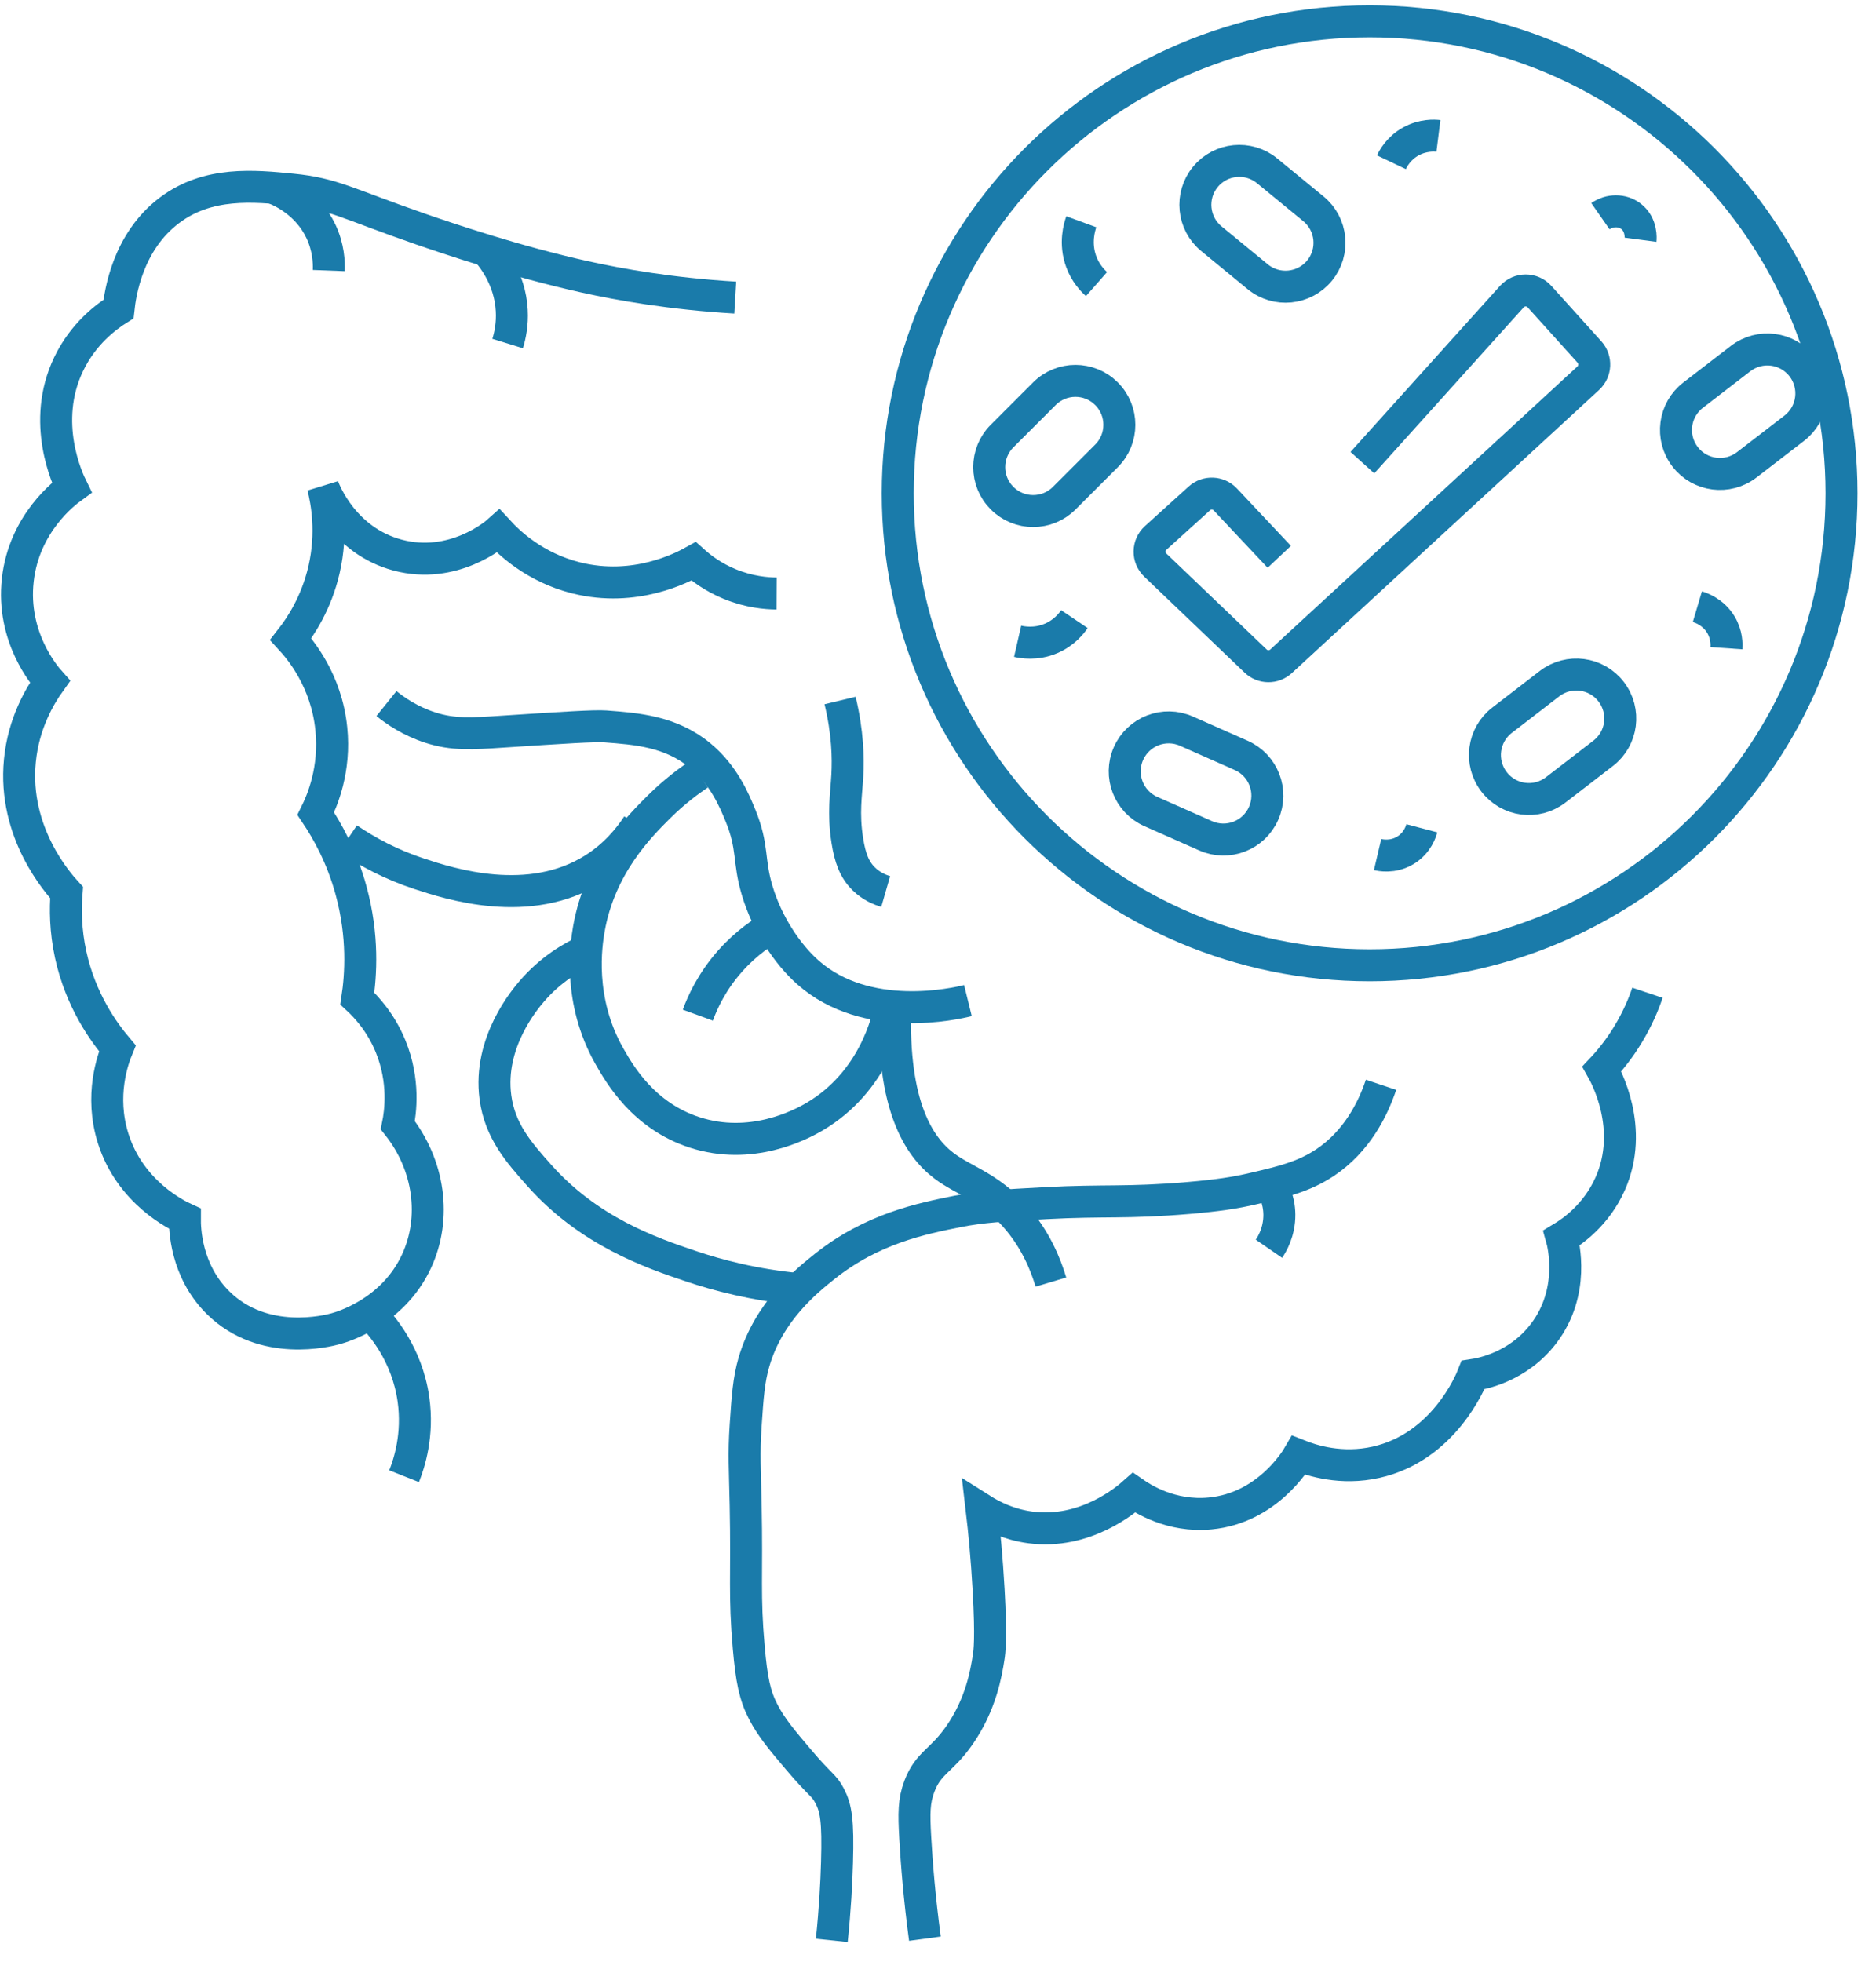 <svg width="88" height="92" viewBox="0 0 88 92" fill="none" xmlns="http://www.w3.org/2000/svg">
<path d="M34.49 13.956C31.476 13.777 29.069 13.346 27.428 12.983C24.162 12.262 20.942 11.16 19.733 10.744C16.25 9.538 15.636 9.081 13.694 8.89C11.905 8.714 9.757 8.501 7.949 9.863C5.972 11.351 5.637 13.784 5.56 14.49C4.996 14.845 3.908 15.642 3.222 17.073C1.906 19.808 3.184 22.498 3.367 22.868C3.062 23.089 1.131 24.528 0.834 27.202C0.536 29.869 2.092 31.692 2.344 31.974C1.879 32.623 1.104 33.909 0.933 35.675C0.601 39.059 2.745 41.447 3.123 41.859C3.062 42.618 3.065 43.629 3.317 44.782C3.786 46.918 4.858 48.398 5.507 49.165C5.309 49.646 4.664 51.366 5.312 53.403C6.121 55.944 8.311 56.989 8.673 57.154C8.67 57.577 8.692 59.58 10.234 61.098C12.363 63.197 15.399 62.411 15.739 62.315C16.086 62.22 18.436 61.526 19.538 59.149C20.485 57.108 20.137 54.632 18.661 52.77C18.783 52.167 18.989 50.702 18.322 49.07C17.868 47.959 17.192 47.227 16.761 46.83C16.925 45.747 17.055 43.912 16.468 41.764C16.033 40.169 15.35 38.96 14.812 38.159C15.109 37.56 15.743 36.091 15.54 34.164C15.308 31.906 14.075 30.448 13.64 29.975C14.091 29.399 14.835 28.297 15.201 26.714C15.598 24.978 15.334 23.54 15.151 22.819C15.228 23.032 16.12 25.359 18.657 26.035C21.259 26.725 23.232 25.046 23.38 24.913C23.861 25.436 25.074 26.614 27.031 27.103C29.797 27.793 32.021 26.611 32.536 26.325C32.883 26.637 33.448 27.072 34.242 27.396C35.138 27.763 35.939 27.831 36.431 27.835" stroke="#1A7BAA" stroke-width="1.5" stroke-miterlimit="10"/>
<path d="M39.407 32.852C39.766 34.347 39.792 35.545 39.747 36.358C39.697 37.281 39.541 38.12 39.747 39.425C39.873 40.222 40.071 40.783 40.525 41.225C40.884 41.573 41.284 41.733 41.547 41.809" stroke="#1A7BAA" stroke-width="1.5" stroke-miterlimit="10"/>
<path d="M18.127 32.996C18.558 33.343 19.245 33.816 20.172 34.118C21.267 34.472 22.125 34.408 23.582 34.312C26.455 34.125 27.893 34.03 28.405 34.068C29.87 34.179 31.46 34.297 32.838 35.43C33.967 36.361 34.455 37.566 34.737 38.253C35.348 39.752 35.092 40.34 35.516 41.759C35.977 43.308 36.916 44.735 37.904 45.608C40.651 48.035 44.817 47.07 45.404 46.925" stroke="#1A7BAA" stroke-width="1.5" stroke-miterlimit="10"/>
<path d="M16.322 39.329C17.223 39.94 18.34 40.546 19.683 40.985C21.068 41.439 24.826 42.671 27.866 40.741C28.858 40.111 29.507 39.314 29.911 38.696" stroke="#1A7BAA" stroke-width="1.5" stroke-miterlimit="10"/>
<path d="M32.785 36.308C32.297 36.636 31.633 37.128 30.934 37.818C30.026 38.719 28.146 40.577 27.623 43.564C27.501 44.266 27.081 46.898 28.596 49.553C29.058 50.362 30.179 52.331 32.59 53.109C35.226 53.96 37.508 52.777 38.191 52.38C41.029 50.721 41.655 47.741 41.746 47.268" stroke="#1A7BAA" stroke-width="1.5" stroke-miterlimit="10"/>
<path d="M32.734 47.608C32.959 46.99 33.398 46.032 34.245 45.075C35.02 44.201 35.832 43.67 36.389 43.369" stroke="#1A7BAA" stroke-width="1.5" stroke-miterlimit="10"/>
<path d="M27.478 44.591C26.848 44.881 25.841 45.442 24.944 46.491C24.632 46.857 22.896 48.886 23.239 51.458C23.449 53.045 24.349 54.056 25.284 55.109C27.615 57.737 30.503 58.745 32.445 59.393C33.623 59.79 35.363 60.263 37.557 60.465" stroke="#1A7BAA" stroke-width="1.5" stroke-miterlimit="10"/>
<path d="M18.955 69.232C19.199 68.617 19.63 67.293 19.394 65.626C19.092 63.498 17.895 62.143 17.444 61.682" stroke="#1A7BAA" stroke-width="1.5" stroke-miterlimit="10"/>
<path d="M39.018 91C39.171 89.531 39.236 88.288 39.262 87.349C39.32 85.369 39.213 84.797 38.923 84.233C38.644 83.695 38.507 83.763 37.462 82.527C36.703 81.631 36.184 81.02 35.806 80.288C35.402 79.506 35.257 78.777 35.123 77.27C34.902 74.771 35.047 73.951 34.978 70.598C34.944 68.885 34.887 68.209 34.978 66.847C35.07 65.482 35.123 64.719 35.367 63.876C36.062 61.484 37.858 60.053 38.679 59.397C40.91 57.615 43.242 57.15 44.912 56.814C46.061 56.585 47.056 56.532 49.052 56.425C51.806 56.276 52.836 56.432 55.774 56.181C57.098 56.066 57.914 55.948 58.791 55.742C60.123 55.433 61.153 55.189 62.153 54.525C63.656 53.522 64.407 51.999 64.781 50.874" stroke="#1A7BAA" stroke-width="1.5" stroke-miterlimit="10"/>
<path d="M49.296 60.125C49.048 59.294 48.571 58.103 47.59 57.008C46.366 55.642 45.214 55.379 44.279 54.67C43.077 53.758 41.86 51.824 41.99 47.269" stroke="#1A7BAA" stroke-width="1.5" stroke-miterlimit="10"/>
<path d="M59.523 58.564C59.665 58.358 60.019 57.778 60.012 56.958C60.004 56.233 59.71 55.711 59.573 55.497" stroke="#1A7BAA" stroke-width="1.5" stroke-miterlimit="10"/>
<path d="M43.386 90.92C43.127 88.997 43.001 87.387 42.932 86.177C42.868 85.033 42.868 84.457 43.127 83.774C43.55 82.652 44.153 82.607 45.012 81.371C46.015 79.928 46.263 78.448 46.374 77.735C46.416 77.475 46.503 76.842 46.374 74.553C46.29 73.069 46.168 71.795 46.049 70.788C46.549 71.104 47.32 71.497 48.323 71.631C50.91 71.978 52.844 70.319 53.195 70.006C53.584 70.276 54.931 71.154 56.766 70.978C59.421 70.727 60.779 68.495 60.92 68.251C61.535 68.495 62.912 68.945 64.556 68.575C67.715 67.865 68.981 64.79 69.1 64.485C69.481 64.428 71.209 64.119 72.411 62.536C73.899 60.583 73.331 58.328 73.254 58.057C73.762 57.752 74.879 56.977 75.528 55.524C76.692 52.914 75.303 50.423 75.139 50.133C75.52 49.729 75.959 49.191 76.371 48.508C76.81 47.783 77.096 47.108 77.279 46.559" stroke="#1A7BAA" stroke-width="1.5" stroke-miterlimit="10"/>
<path d="M60.008 26.114L57.479 23.425C57.155 23.078 56.609 23.055 56.258 23.375L54.213 25.225C53.836 25.565 53.828 26.152 54.194 26.503C55.762 28.003 57.33 29.502 58.898 31.001C59.23 31.322 59.757 31.326 60.092 31.013C64.895 26.587 69.698 22.162 74.502 17.736C74.853 17.412 74.879 16.863 74.559 16.508C73.777 15.642 72.995 14.776 72.216 13.91C71.869 13.525 71.266 13.525 70.919 13.91L63.907 21.697" stroke="#1A7BAA" stroke-width="1.5" stroke-miterlimit="10"/>
<path d="M47.735 30.074C47.949 30.123 48.582 30.245 49.296 29.944C49.929 29.677 50.272 29.223 50.398 29.036" stroke="#1A7BAA" stroke-width="1.5" stroke-miterlimit="10"/>
<path d="M50.723 10.4C50.639 10.629 50.395 11.407 50.723 12.285C50.921 12.811 51.242 13.151 51.436 13.322" stroke="#1A7BAA" stroke-width="1.5" stroke-miterlimit="10"/>
<path d="M65.269 7.608C65.349 7.44 65.6 6.955 66.177 6.635C66.749 6.318 67.29 6.352 67.474 6.375" stroke="#1A7BAA" stroke-width="1.5" stroke-miterlimit="10"/>
<path d="M75.074 10.14C75.517 9.831 76.097 9.835 76.501 10.14C77.028 10.537 76.959 11.213 76.955 11.243" stroke="#1A7BAA" stroke-width="1.5" stroke-miterlimit="10"/>
<path d="M79.621 28.453C79.762 28.495 80.357 28.686 80.724 29.296C81.006 29.765 80.995 30.227 80.983 30.399" stroke="#1A7BAA" stroke-width="1.5" stroke-miterlimit="10"/>
<path d="M64.62 40.077C64.735 40.104 65.326 40.237 65.917 39.883C66.505 39.532 66.665 38.959 66.695 38.845" stroke="#1A7BAA" stroke-width="1.5" stroke-miterlimit="10"/>
<path d="M58.997 12.979L56.826 11.197C55.945 10.476 55.819 9.175 56.54 8.298C57.261 7.417 58.562 7.291 59.439 8.012L61.61 9.793C62.491 10.514 62.617 11.815 61.896 12.693C61.175 13.57 59.874 13.7 58.997 12.979Z" stroke="#1A7BAA" stroke-width="1.5" stroke-miterlimit="10"/>
<path d="M56.552 39.196L53.984 38.059C52.943 37.597 52.474 36.38 52.935 35.339C53.397 34.297 54.614 33.828 55.656 34.29L58.223 35.427C59.264 35.888 59.734 37.105 59.272 38.147C58.81 39.188 57.593 39.658 56.552 39.196Z" stroke="#1A7BAA" stroke-width="1.5" stroke-miterlimit="10"/>
<path d="M75.199 35.331L72.975 37.044C72.071 37.739 70.778 37.571 70.083 36.666C69.389 35.762 69.557 34.469 70.461 33.775L72.685 32.062C73.589 31.367 74.882 31.535 75.577 32.439C76.271 33.344 76.103 34.637 75.199 35.331Z" stroke="#1A7BAA" stroke-width="1.5" stroke-miterlimit="10"/>
<path d="M84.161 20.086L81.937 21.799C81.033 22.493 79.74 22.326 79.045 21.421C78.351 20.517 78.519 19.224 79.423 18.53L81.647 16.817C82.551 16.122 83.844 16.29 84.539 17.194C85.233 18.099 85.065 19.392 84.161 20.086Z" stroke="#1A7BAA" stroke-width="1.5" stroke-miterlimit="10"/>
<path d="M51.904 21.38L49.921 23.363C49.116 24.169 47.811 24.169 47.006 23.363C46.201 22.559 46.201 21.254 47.006 20.449L48.99 18.465C49.795 17.66 51.1 17.66 51.904 18.465C52.709 19.27 52.709 20.575 51.904 21.38Z" stroke="#1A7BAA" stroke-width="1.5" stroke-miterlimit="10"/>
<path d="M64.247 45.269C76.472 45.269 86.382 35.359 86.382 23.135C86.382 10.91 76.472 1 64.247 1C52.022 1 42.112 10.91 42.112 23.135C42.112 35.359 52.022 45.269 64.247 45.269Z" stroke="#1A7BAA" stroke-width="1.5" stroke-miterlimit="10"/>
<path d="M15.422 12.689C15.437 12.296 15.41 11.602 15.055 10.85C14.418 9.504 13.201 8.97 12.877 8.84" stroke="#1A7BAA" stroke-width="1.5" stroke-miterlimit="10"/>
<path d="M23.812 16.111C23.93 15.729 24.041 15.195 24.006 14.566C23.926 13.036 23.057 11.998 22.729 11.644" stroke="#1A7BAA" stroke-width="1.5" stroke-miterlimit="10"/>
</svg>
